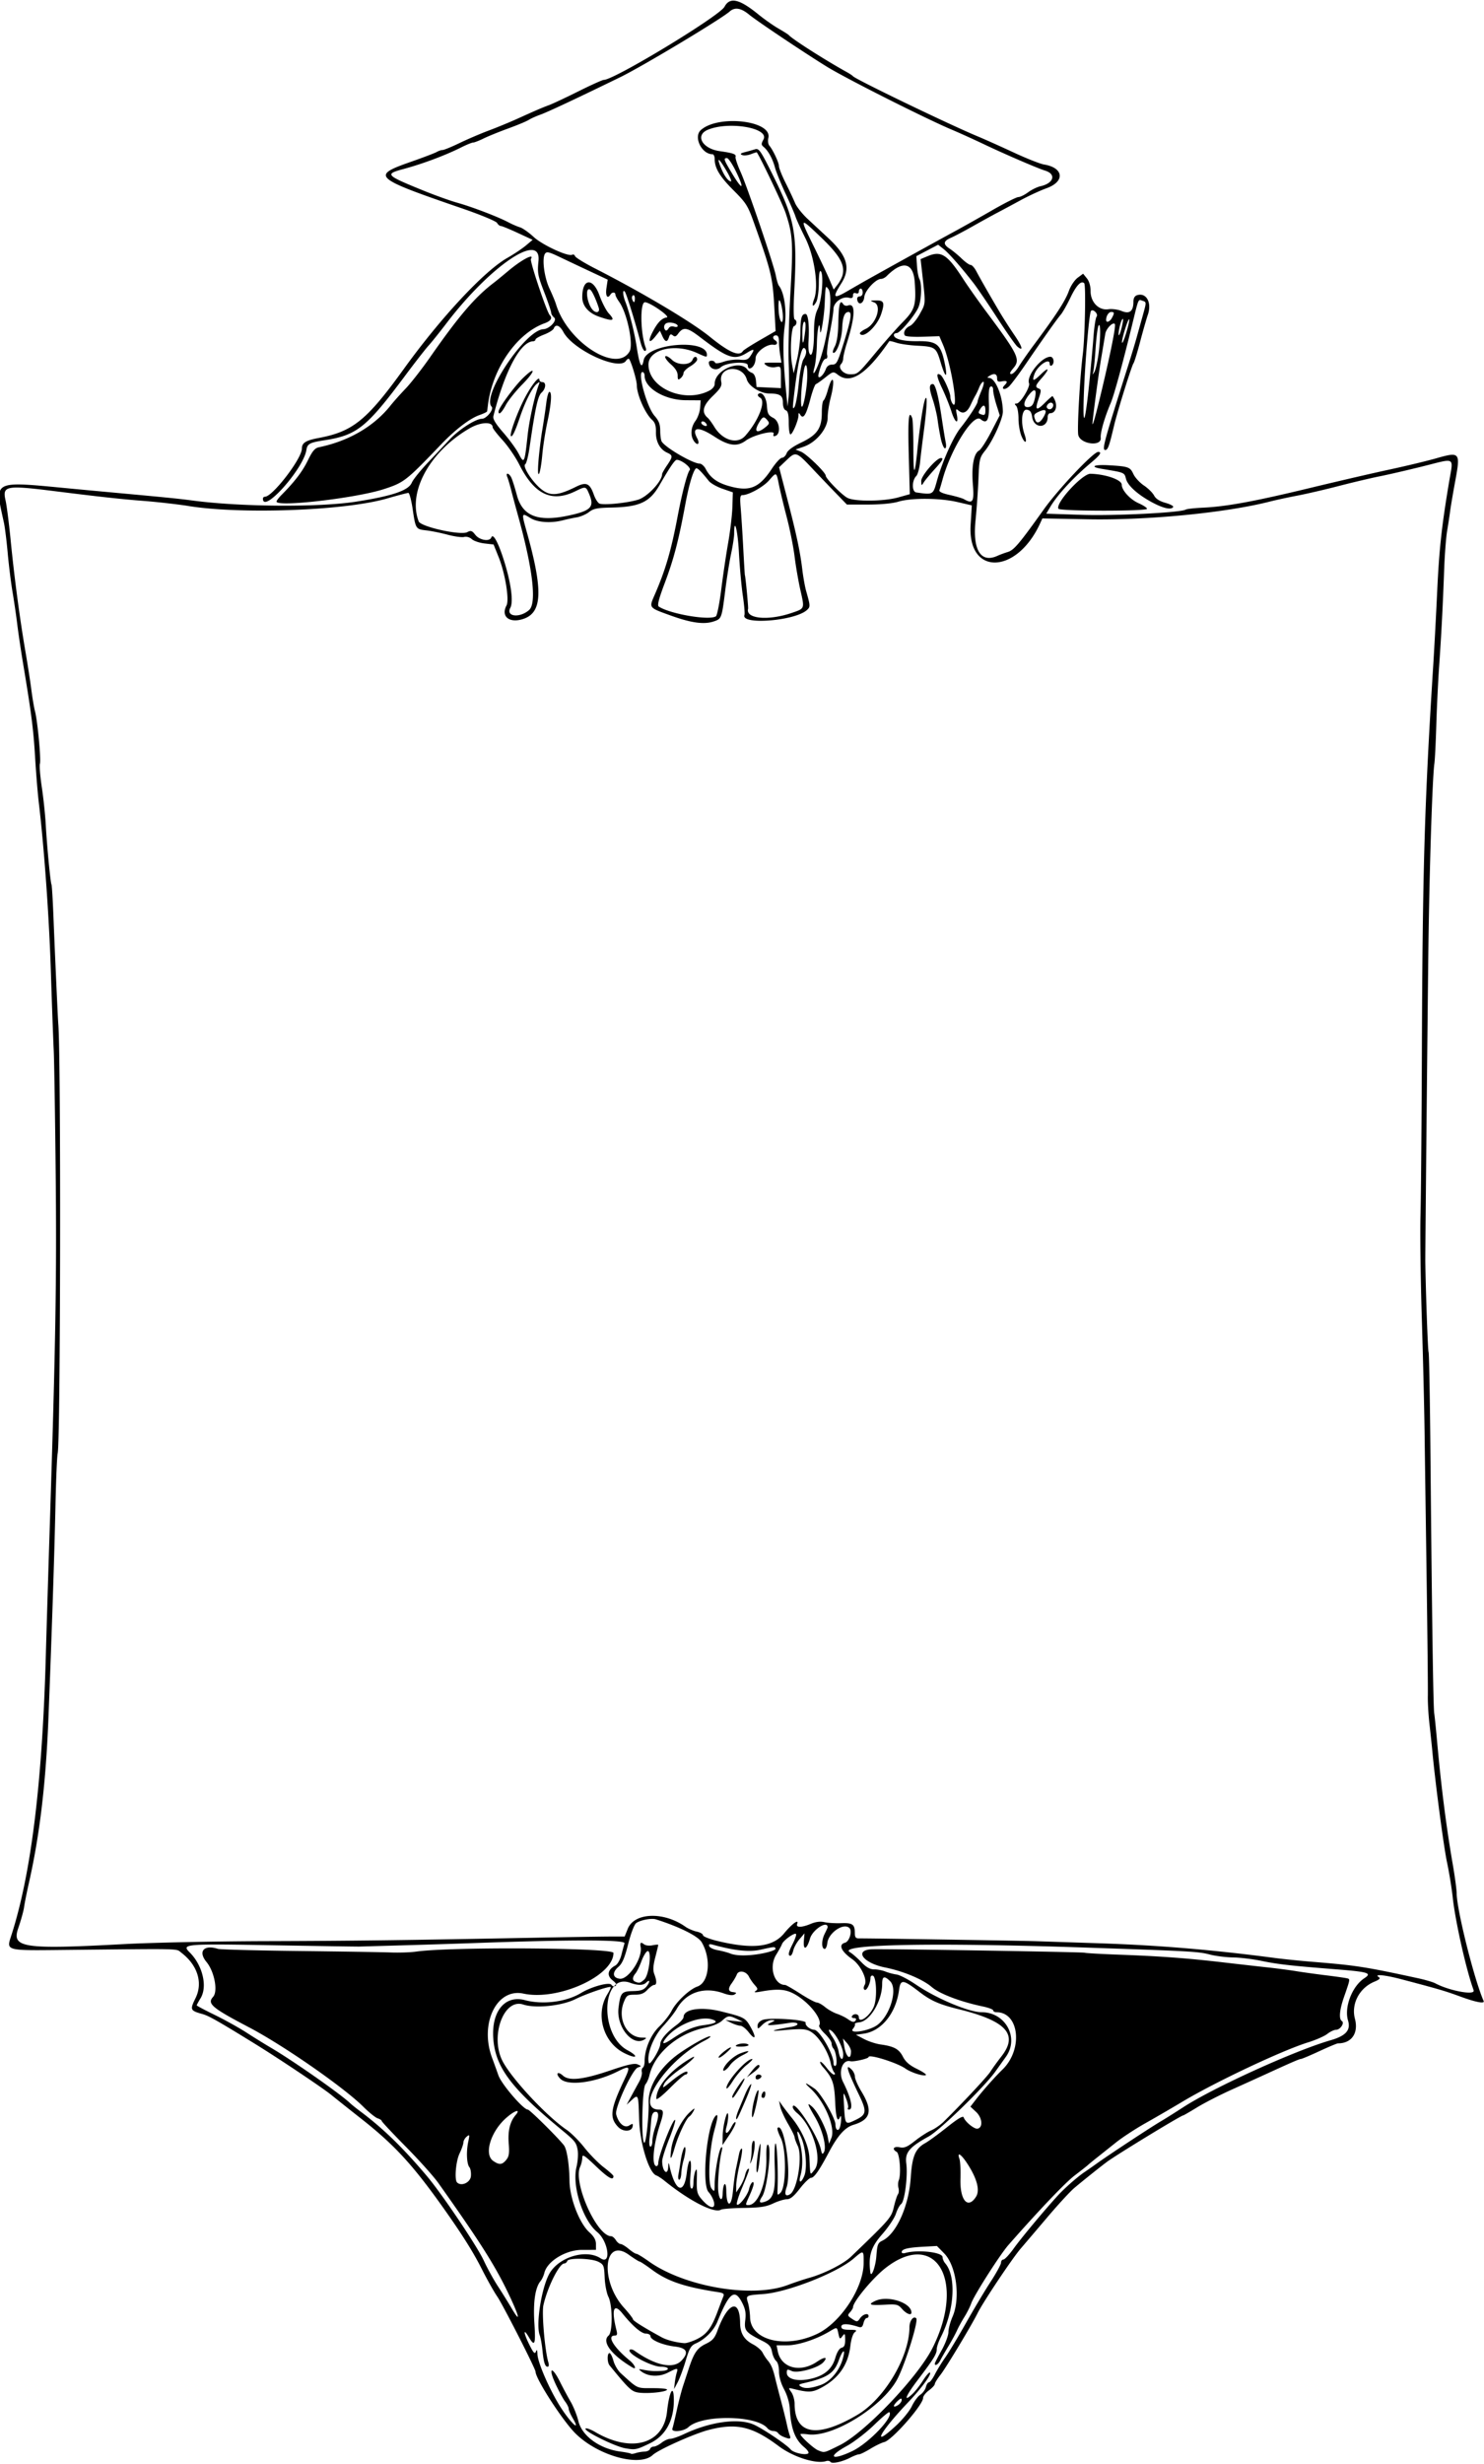 <svg xmlns="http://www.w3.org/2000/svg" height="1185.9" viewBox="0 0 714.375 1185.938" width="714.38"><path d="M399.76 1184.9c-.298-.483-1.249-.654-2.112-.38-4.794 1.522-15.74-1.933-22.74-7.175-12.755-9.553-20.386-11.318-33.819-7.819-7.097 1.848-24.14 9.488-26.857 12.039-6.35 5.962-26.554.304-37.305-10.446-6.176-6.176-19.116-26.222-19.116-29.614 0-1.366-15.745-32.258-18.454-36.207-1.573-2.293-4.883-8.176-7.356-13.075-4.127-8.174-9.247-16.352-17.903-28.594-15.241-21.554-24.034-31.154-40.193-43.877-5.672-4.466-12.144-9.612-14.382-11.436-4.237-3.453-25.811-17.884-37.18-24.87-17.6-10.84-21.82-13.23-24.85-14.08-6.001-1.688-6.144-2.02-3.34-7.753 3.603-7.362.921-15.86-6.875-21.784-2.703-2.054 1.788-1.941-54.267-1.356-31.37.33-30.02.69-27.43-7.42 9.471-29.64 14.803-73.33 16.49-135.11.303-11.086 1.167-39.352 1.92-62.812 2.78-86.585 3.302-117.88 2.804-167.81-.28-28.102-.71-55.102-.955-60-.245-4.898-.864-21.984-1.375-37.969-.835-26.137-3.2-59.15-5.815-81.178-.526-4.429-1.325-14.267-1.776-21.86-.792-13.335-1.79-21.096-5.793-45.086-1.032-6.187-2.286-14.625-2.786-18.75-.5-4.13-1.518-11.09-2.262-15.47s-1.79-12.79-2.323-18.68c-.534-5.89-1.34-12.43-1.79-14.53-4.558-21.22-6.44-20.3 33.698-16.49 3.867.368 12.516 1.174 19.22 1.791 25.883 2.384 31.163 2.915 37.968 3.817 23.167 3.072 60.893 3.312 78.78.503 17.384-2.73 25.061-5.358 26.643-9.121.625-1.485 4.22-5.948 7.988-9.918s8.376-8.856 10.237-10.858c4.424-4.758 12.515-9.954 15.502-9.954 2.204 0 5.935-4.603 4.718-5.82-5.068-5.068 16.143-36.866 24.882-37.302 2.986-.15 6.813-4.253 5.208-5.585-.801-.665-1.458-1.749-1.458-2.407 0-.659-1.511-5.112-3.36-9.897-3.078-7.97-3.306-9.223-2.73-14.962 1.442-14.357-23.144 2.278-44.267 29.951-3.38 4.43-7.304 9.319-8.719 10.866-1.414 1.547-6.502 8.086-11.305 14.531-18.557 24.9-23.13 28.546-38.837 30.968-7.043 1.086-8.155 1.69-8.612 4.681-1.383 9.065-20.919 30.93-20.919 23.413 0-.515.44-.937.978-.937 3.667 0 17.772-18.367 17.772-23.143 0-2.783 1.859-3.96 8.098-5.13 16.453-3.085 23.15-8.517 40.992-33.247 17.876-24.78 38.652-47.066 49.76-53.38 3.125-1.775 7.158-4.468 8.963-5.983l3.281-2.756-7.204-3.337c-3.963-1.835-7.633-3.337-8.157-3.337s-1.324-.663-1.778-1.475c-.456-.814-7.928-3.917-16.687-6.928-43.142-14.832-44.106-15.708-24.757-22.485 5.924-2.075 11.503-4.2 12.398-4.723.896-.523 2.173-.951 2.84-.951.665 0 4.363-1.519 8.215-3.375s10.17-4.559 14.036-6.005c3.867-1.447 9.962-3.956 13.544-5.575 9.45-4.273 11.854-5.307 15.518-6.676 1.805-.674 8.193-3.677 14.197-6.673 6.004-2.995 11.451-5.446 12.107-5.446 4.99 0 55.696-30.717 58.09-35.19 2.596-4.851 7.119-3.807 16.462 3.804 2.748 2.238 7.02 5.238 9.492 6.667s4.707 2.841 4.965 3.139c1.704 1.966 17.162 11.83 27.942 17.83 1.39.773 2.738 1.669 2.996 1.99 1.195 1.488 46.312 23.25 60 28.94 3.351 1.393 11.156 4.888 17.344 7.766 6.187 2.878 12.758 5.479 14.6 5.78 9.511 1.553 10.236 8.189 1.247 11.42-3.044 1.094-8.7 3.712-12.567 5.817-3.867 2.105-8.93 4.822-11.25 6.038s-7.594 4.12-11.719 6.455c-4.125 2.334-8.871 4.836-10.547 5.56-3.718 1.607-3.856 3.102-.49 5.29 1.405.915 3.973 3.034 5.705 4.71 1.732 1.676 3.668 3.047 4.301 3.047.634 0 1.873 1.37 2.753 3.047 1.742 3.314 5.798 10.416 10.901 19.089 1.787 3.036 5.084 8.2 7.326 11.476 3.98 5.816 4.632 8.268 1.506 5.674-.858-.712-5.266-6.995-9.797-13.962-4.53-6.968-9.64-14.467-11.355-16.666-6.13-7.864-11.805-14.311-14.37-16.33l-2.607-2.05-5.243 2.75-5.243 2.752.305 4.672c.167 2.57.688 5.39 1.157 6.267 1.381 2.58.979 10.94-.682 14.186-2.24 4.373-8.737 11.907-10.27 11.907-.726 0-1.32.407-1.32.904 0 1.937 4.39 3.08 11.478 2.988 9.074-.117 11.045 1.44 12.902 10.191 1.68 7.921.517 8.026-1.825.164-2.226-7.475-2.578-7.723-11.644-8.205-3.537-.188-7.89-.822-9.672-1.41-1.782-.589-3.34-.922-3.465-.742-10.79 15.713-18.527 20.85-24.548 16.295-2.436-1.843-2.463-1.838-6.43 1.316-1.906 1.514-3.855 2.885-4.334 3.047-.478.162-1.684 3.402-2.68 7.2-2.012 7.667-3.392 9.855-4.807 7.618-.752-1.19-.886-1.157-.898.223-.02 2.366-2.889 9.16-3.866 9.16-.46 0-.836-2.486-.836-5.525 0-4.046-.376-5.669-1.406-6.064-.87-.334-1.406-1.76-1.406-3.741 0-3.376-1.407-4.316-6.501-4.345-4.36-.024-9.907-3.49-10.88-6.797-2.176-7.394-13.781-6.29-12.29 1.169.397 1.981-.358 3.239-4.142 6.898-4.747 4.591-5.47 7.785-2.364 10.436.604.516 2.038 2.476 3.185 4.356 3.976 6.513 11.07 8.575 14.85 4.316 6.4-7.211 10.125-16.725 7.19-18.367-.929-.52-1.356-1.279-.949-1.686 1.678-1.678 3.936 1.33 4.218 5.62.246 3.764.67 4.559 3.1 5.815 3.08 1.593 3.731 7.747.917 8.673-.879.29-1.136-.046-.77-1 .796-2.075-9.644.442-13.423 3.236-4.166 3.08-8.237 2.553-15.149-1.963-7.685-5.022-11.187-4.66-8.238.85 1.417 2.649.233 3.806-1.487 1.453-1.91-2.613-1.638-6.743.65-9.838 1.09-1.473 2.1-4.304 2.245-6.29l.265-3.613-7.166-.042c-10.111-.06-19.823-5.817-19.823-11.748 0-.992-.46-1.804-1.02-1.804-2.547 0 2.082 16.822 5.792 21.048 2.113 2.407 2.73 4.03 2.742 7.202.007 2.252.336 4.6.73 5.22 1.9 2.989 14.94 10.566 18.216 10.584.889.005 2.22 1.17 2.957 2.587 2.13 4.094 5.351 6.507 10.83 8.115 10.158 2.981 14.768 1.187 20.947-8.151 1.95-2.945 4.175-5.355 4.947-5.355.772 0 1.778-.983 2.235-2.185.537-1.413 3.016-3.23 7.01-5.137 7.724-3.69 9.917-6.876 9.922-14.42.002-2.934.367-5.56.812-5.835.445-.274 1.347-2.42 2.004-4.767 2.484-8.873 3.786-5.54 1.406 3.6-.774 2.969-1.406 7.217-1.406 9.44 0 5.222-5.495 11.894-11.5 13.963l-3.97 1.368 2.627 1.044c2.645 1.052 11.905 10.023 11.905 11.534 0 1.378 7.724 9.276 10.452 10.686 3.603 1.863 17.515 1.739 24.491-.218l5.535-1.553-.509-19.072c-.458-17.196-.015-21.926 1.65-17.59.313.816.569 7.004.569 13.75 0 14.344.581 14.964 1.9 2.025 1.365-13.384 3.138-24.486 4.055-25.385.88-.863.481 5.416-1.112 17.503-.578 4.383-1.302 10.395-1.608 13.36-.307 2.966-1.121 5.955-1.81 6.643-2.196 2.197-2.21 7.608-.019 7.924 8.098 1.167 8.084 1.176 9.904-5.427 2.538-9.206 7.88-21.219 11.389-25.612 3.94-4.932 8.238-11.573 8.238-12.727 0-.484.828-2.813 1.841-5.176s1.426-4.297.918-4.297c-.509 0-1.382 1.16-1.942 2.579-.56 1.418-1.403 3.21-1.874 3.984-.47.773-1.494 2.796-2.273 4.494-1.68 3.662-3.614 4.63-5.747 2.876-1.402-1.153-1.495-.986-.956 1.734 1.023 5.168-.818 4.2-2.567-1.349-.917-2.906-2.945-7.961-4.508-11.233-2.708-5.67-2.958-7.758-.765-6.402 1.325.818 4.744 8.38 4.762 10.532.007.93.423 2.324.923 3.098 3.339 5.166-.452-18.746-4.453-28.092l-1.792-4.186-8.025.277c-4.606.16-8.27-.118-8.6-.651-.898-1.453.273-3.566 2.553-4.604 1.143-.521 3.278-3.151 4.744-5.844 2.844-5.226 2.79-4.07.967-20.41l-.653-5.853 3.38-1.413c6.554-2.738 9.444-.877 17.168 11.047 2.267 3.502 7.384 10.741 11.37 16.088 15.084 20.235 16.223 22.612 12.789 26.693-1.786 2.122-2.054 2.885-1.014 2.885.777 0 2.364-1.582 3.526-3.516s4.466-6.677 7.342-10.54c10.85-14.579 15.108-21.152 16.846-26.01.842-2.354 2.72-5.165 4.175-6.248l2.645-1.967 1.797 2.213c1.135 1.398 1.798 3.664 1.798 6.153 0 5.388 3.994 9.44 8.609 8.732 1.71-.261 4.578.127 6.372.865 3.817 1.568 5.644.116 5.644-4.486 0-1.681.602-2.76 1.742-3.123 4.493-1.426 7.223 3.545 5.19 9.448-.689 2-2.362 7.854-3.718 13.01-1.356 5.156-2.787 9.797-3.18 10.312-.862 1.133-7.82 23.435-9.359 30-2.318 9.89-2.979 11.719-4.231 11.719-1.694 0-.71-3.635 10.922-40.312 1.553-4.898 3.41-11.016 4.127-13.594.716-2.578 2.093-7.525 3.06-10.992 1.733-6.215 1.732-6.313-.062-6.883-2.31-.733-1.818-1.877-5.278 12.25-4.61 18.824-8.619 33.421-10.17 37.031-2.897 6.739-5.035 14.197-4.778 16.668.458 4.398-9.916 3.033-10.816-1.423-.586-2.903.814-27.894 2.168-38.682 1.05-8.37 1.558-33.45.694-34.313-1.447-1.447-3.766.966-6.604 6.873-1.678 3.49-3.776 7.19-4.664 8.222-1.89 2.197-8.395 11.372-17.002 23.979-3.371 4.938-6.984 9.752-8.029 10.697-2.021 1.83-3.935 1.216-2.06-.66 1.738-1.738 1.315-2.389-1.234-1.902-1.903.364-2.343.075-2.343-1.536 0-2.119-1.461-2.526-3.75-1.047-1.04.672-1.083.913-.168.923 3.067.036 6.599 8.583 6.697 16.207.043 3.372-4.881 14.225-8.51 18.754-2.679 3.345-2.858 4.096-3.24 13.594-.222 5.53-.864 14.621-1.426 20.204-1.428 14.2 2.584 20.551 10.643 16.846 1.154-.53 3.35-1.342 4.88-1.804 2.983-.901 5.48-3.85 17.356-20.504 6.986-9.796 23.868-27.656 26.142-27.656 2.004 0 1.06 1.44-3.39 5.171-8.592 7.207-16.21 15.468-19.67 21.332l-1.894 3.21 16.993.56c16.087.531 47.764-1.065 50.127-2.525.527-.326 4.257-.742 8.287-.925 11.194-.506 24.673-2.982 51.391-9.438 13.406-3.24 30.703-7.249 38.438-8.91 7.735-1.66 17.801-4.079 22.37-5.375 11.62-3.296 11.844-3.026 9.233 11.135-1.075 5.835-2.168 12.297-2.429 14.36-.26 2.062-.904 6.28-1.43 9.374-.527 3.094-1.173 11.531-1.435 18.75-.64 17.628-1.346 31.203-2.415 46.406-.489 6.961-1.099 19.617-1.355 28.125s-.678 16.945-.938 18.75c-.95 6.592-2.393 51.118-2.872 88.594-.391 30.648-1.536 146.98-1.485 150.94.184 14.296 1.216 43.124 1.564 43.686.26.42.672 23.035.918 50.257.69 76.364 1.331 120.47 1.796 123.56.233 1.547.859 7.664 1.39 13.594 1.931 21.553 4.448 41.314 7.523 59.062 1.027 5.93 1.881 12.258 1.897 14.062.073 8.045 8.488 41.62 12.981 51.792.64 1.45-3.69.623-11.26-2.15-7.367-2.7-10.228-3.538-28.343-8.313-7.833-2.064-13.354-2.61-10.939-1.082 1.018.644.519 1.184-2.115 2.284-7.157 2.99-11.189 10.693-9.31 17.784 1.835 6.921-1.565 11.872-8.152 11.872-.475 0-4.499 1.687-8.943 3.75s-8.437 3.75-8.874 3.75c-.738 0-4.922 1.818-17.844 7.755a2984.212 2984.212 0 01-15.469 7.012c-5.672 2.553-13.168 6.393-16.657 8.532-3.49 2.138-6.518 3.888-6.73 3.888-1.017 0-32.186 18.998-36.756 22.403-3.24 2.414-11.74 9.214-15.65 12.518-1.982 1.676-7.678 7.847-12.656 13.712a5598.749 5598.749 0 01-13.17 15.47c-4.136 4.823-18.139 25.793-20.736 31.053-2.852 5.776-15.25 26.376-17.883 29.711-1.502 1.904-2.73 3.895-2.73 4.425 0 .53-1.267 1.9-2.813 3.044-1.547 1.144-2.813 2.775-2.813 3.624 0 3.351-14.902 20.31-18.674 21.25-1.33.333-4.365 1.8-6.742 3.26-2.377 1.46-4.824 2.655-5.437 2.655s-2.465.7-4.115 1.555c-4.032 2.09-8.976 3.145-9.647 2.06zm10.397-5.143c7.954-3.766 20.188-16.565 17.961-18.79-.27-.27-3.578 2.509-7.351 6.176-3.774 3.666-9.709 8.226-13.19 10.133-9.524 5.217-7.438 7.224 2.58 2.48zm-99.922.19c1.246-.037 2.442-.595 2.656-1.24.215-.644 1.027-1.171 1.805-1.171s2.488-.844 3.799-1.875c1.31-1.032 3.196-1.875 4.19-1.875.994 0 4.002-1.039 6.684-2.308 12.58-5.95 26.168-7.785 33.503-4.522 4.451 1.98 15.796 9.628 17.717 11.942 1.32 1.591 6.906 2.888 8.417 1.954.603-.373-.17-1.606-1.942-3.096-4.408-3.71-6.32-8.854-6.873-18.502-.162-2.834-1.241-6.503-2.73-9.28-1.544-2.882-2.46-6.07-2.46-8.557 0-2.349-.564-4.432-1.382-5.111-.76-.63-1.654-2.598-1.986-4.372-.484-2.577-1.383-3.618-4.478-5.184-8.288-4.194-8.992-5.032-8.403-10.005.413-3.487.08-5.364-1.503-8.466-3.553-6.964-6.166-4.969-11.873 9.068-1.758 4.321-5.938 8.548-10.413 10.53-2.352 1.04-3.087 2.294-4.886 8.332-1.165 3.91-2.903 8.584-3.862 10.39l-1.743 3.28.349-3.02c.192-1.661.62-3.876.953-4.922.752-2.37.376-2.366-4.341.04-4.16 2.123-9.454 1.878-12.674-.586-1.58-1.21-1.488-1.278 1.085-.802 3.458.639 4.785.72 8.672.532 4.133-.2 3.893-2.023-.265-2.023-4.707 0-16.742-6.508-15.09-8.16.373-.374 1.397-.17 2.275.454 10.118 7.186 18.69 8.971 22.653 4.717 3.626-3.893 2.594-6.048-3.225-6.731-5.889-.693-11.738-3.177-11.738-4.985 0-.678-.973-1.233-2.16-1.233-2.207 0-6.447-3.633-11.372-9.744-4.203-5.214-5.372-1.88-2.84 8.104.51 2.018.324 2.578-.863 2.578-3.89 0-.482 5.681 7.167 11.947 2.553 2.091 3.634 4.73 1.396 3.41-10.124-5.98-14.972-12.463-11.484-15.357 2.01-1.669 1.932-14.594-.114-18.696-.836-1.675-1.637-5.82-1.781-9.21-.242-5.705-.46-6.266-2.934-7.563-3.371-1.768-14.532-2.056-15.09-.39-.217.644-.886 1.176-1.488 1.183-2.368.025-8.049 11.439-9.979 20.052-.859 3.833.706 21.947 2.377 27.515.375 1.25.233 2.11-.35 2.11-1.263 0-1.913-2.113-2.517-8.175-.267-2.68-.847-5.84-1.288-7.021-1.884-5.036.736-22.168 4.475-29.271 4.331-8.226 17.708-12.388 24.826-7.724 5.29 3.465 3.792-8.163-1.626-12.628-6.954-5.733-12.178-22.114-9.977-31.288.668-2.788.902-6.426.537-8.37-.651-3.473-1.255-4.22-7.74-9.573-23.608-19.486-31.232-29.366-32.705-42.385-1.573-13.902 5.053-22.69 15.084-20.008 8.623 2.306 19.942.863 27.03-3.445 5.056-3.074 13.713-5.403 14.621-3.934.428.693 1.28.934 1.915.541.807-.498.386-1.312-1.428-2.758-2.85-2.273-2.284-5.1 1.421-7.082 1.005-.538 2.281-2.754 2.847-4.943.564-2.183 1.255-4.757 1.537-5.72.526-1.804-25.293-1.831-73.748-.08-7.477.27-22.242.736-32.812 1.035-10.57.299-20.062.57-21.094.6-1.032.032-19.805-.254-41.72-.635-42.637-.74-44.02-.619-39.883 3.518 6.172 6.172 8.587 16.379 5.193 21.946-1.03 1.688-1.871 3.243-1.871 3.456 0 .212 3.902 2.291 8.672 4.619 4.769 2.328 11.625 6.139 15.234 8.468 3.609 2.329 8.882 5.598 11.719 7.265 10.81 6.352 33.472 22.216 38.284 26.8.689.657 2.798 2.348 4.687 3.758 11.058 8.256 20.547 17.462 32.145 31.185 7.301 8.64 24.223 33.768 27.466 40.788 1.686 3.65 4.705 9.143 6.71 12.207 2.004 3.065 5.01 7.892 6.678 10.728 4.907 8.337 3.529 3.256-2.416-8.906-6.162-12.608-13.669-24.347-32.844-51.365-2.273-3.203-9.339-11.091-15.703-17.53-6.363-6.438-11.57-12-11.57-12.358 0-.359-.873-.929-1.938-1.267-1.066-.338-4.125-2.797-6.797-5.463-9.4-9.377-38.52-29.628-55.096-38.317-18.011-9.44-20.328-11.407-17.337-14.712 2.41-2.663.62-12.14-3.159-16.726-4.227-5.128-1.32-8.513 5.462-6.36 1.058.335 18.497.8 38.753 1.032 20.256.232 40.205.549 44.33.705 4.125.156 9.655-.027 12.29-.404 16.79-2.408 95.054-1.887 95.054.633 0 11.087-26.748 23.159-43.364 19.57-12.872-2.78-21.234 14.45-15.045 31 .772 2.062 2.134 5.83 3.027 8.371 1.503 4.274 11.994 16.472 14.168 16.472.982 0 16.583 15.574 17.664 17.632 1.3 2.475 2.291 9.398 2.378 16.587.101 8.398 4.727 20.414 9.546 24.8 2.263 2.06 3.19 3.713 3.19 5.692v2.79l-6.797.01c-7.742.01-16.627 5.434-18.017 11.003-.355 1.421-1.181 3.217-1.836 3.99-2.581 3.049-3.636 10.18-2.987 20.203.667 10.322.18 11.62-2.597 6.92-2.785-4.715-2.746-2.447.056 3.266 2.04 4.16 2.741 4.94 3.26 3.627.493-1.247.684-.958.755 1.14.149 4.42 6.658 18.973 12.055 26.953 4.905 7.253 8.677 10.248 4.95 3.93-1.083-1.833-1.968-3.886-1.968-4.56 0-.675-.77-2.232-1.712-3.462s-3.029-5.084-4.638-8.564c-3.677-7.95-1.746-8.782 2.176-.938 1.482 2.965 3.807 7.306 5.168 9.646 1.36 2.34 3.008 6.483 3.662 9.206 1.721 7.178 10.245 13.378 20.218 14.708 2.561.342 4.838.793 5.058 1.002.22.21 1.276.09 2.344-.266 1.069-.355 2.963-.676 4.209-.713zm-9.297-1.611c-4.946-.871-19.843-8.228-19.098-9.433.28-.454 2.393.278 4.694 1.626 17.407 10.2 32.865 5.856 34.553-9.71 1.104-10.189 3.29-13.819 3.29-5.463 0 9.73-4.047 16.992-11.46 20.567-6.583 3.174-7.083 3.274-11.979 2.413zm76.268-5.482c-1.107-.446-2.292-1.263-2.634-1.815-.34-.552-1.387-1.003-2.324-1.003-.938 0-2.213-.612-2.833-1.36-5.207-6.274-31.506-6.623-38.02-.504-2.234 2.099-8.456 2.657-7.716.692.243-.645 1.177-4.547 2.075-8.672.898-4.125 2.256-9.399 3.017-11.719l2.774-8.438c2.54-7.705 4.07-9.933 8.201-11.94 3.288-1.598 4.289-2.743 5.668-6.485 5.024-13.63 10.711-15.519 10.857-3.606.061 5.013 1.887 8.05 6.199 10.312 1.965 1.031 4.045 2.821 4.62 3.978.575 1.156 1.682 2.844 2.46 3.75 1.648 1.918 2.573 4.121 3.644 8.678.424 1.805 1.67 6.656 2.77 10.781 1.1 4.125 2.359 9.188 2.796 11.25.437 2.063 1.081 4.488 1.43 5.39.696 1.796.074 1.944-2.984.71zm-70.441-21.419c-2.881-.578-4.412-2.07-13.34-13-1.188-1.454-1.205-5.898-.024-5.898.496 0 1.349 1.66 1.895 3.689.547 2.029 2.145 4.734 3.552 6.012 8.407 7.632 7.414 7.174 15.54 7.174 4.588 0 7.2.336 6.66.857-1.215 1.169-10.497 1.927-14.283 1.167zm97.354 25.484c12.09-5.944 37.72-32.764 44.806-46.888 16.266-32.42 1.445-57.396-22.762-38.359-6.15 4.837-15.468 16.1-15.521 18.758-.009.475-.663 1.578-1.453 2.451-1.306 1.443-1.212 1.734 1.027 3.201 2.37 1.553 2.515 1.54 3.833-.341 1.411-2.015 4.076-2.68 4.076-1.018 0 .516-.414.937-.92.937s-1.193 1.09-1.527 2.422c-.491 1.957-.989 2.298-2.596 1.777-4.903-1.588-8.082-1.62-8.082-.082 0 1.146.96 1.516 3.984 1.539 3.325.024 3.738.219 2.497 1.172-.887.68-1.746 3.349-2.126 6.602-1.077 9.216-5.824 15.9-14.446 20.34-3.963 2.04-5.837 2.096-12.794.378-2.712-.67-2.719-.66-1.172 1.548.856 1.222 1.56 3.71 1.566 5.529.047 14.883 10.705 16.808 30.108 5.437 13.08-7.666 25.134-27.883 25.182-42.238.01-3.114 1.925-5.636 3.264-4.298 1.15 1.15-4.926 20.911-8.842 28.754-6.661 13.344-31.186 28.72-43.23 27.105-2.023-.271-3.68-.302-3.68-.068 0 1.05 6.445 6.92 8.5 7.74 3.162 1.263 2.586 1.397 10.307-2.398zm30.156-65.599c-1.985-2.264-2.58-2.406-8.672-2.061-6.934.391-8.043-.112-4.152-1.885 6.041-2.753 17.3.924 17.3 5.651 0 1.564-2.417.644-4.476-1.705zm-3.003 56.2c3.165-2.93 6.625-7.178 7.688-9.441s2.888-4.74 4.054-5.503c1.166-.764 2.38-2.422 2.696-3.684.317-1.262.981-2.294 1.477-2.294.495 0 1.78-1.726 2.856-3.834 1.076-2.109 3.344-5.8 5.041-8.203s6.176-9.854 9.954-16.557c3.778-6.704 9.112-15.628 11.853-19.832 2.741-4.205 4.984-8.318 4.984-9.141 0-.823.527-1.516 1.172-1.541.645-.024 2.86-2.402 4.922-5.283 3.577-4.997 14.937-18.616 21.36-25.61 3.277-3.566 9.496-9.013 12.848-11.25 1.159-.773 3.85-2.66 5.98-4.192 5.446-3.915 25.892-17.373 30.665-20.183 2.19-1.289 6.971-4.292 10.626-6.673 14.615-9.522 53.727-27.315 71.038-32.318 7.443-2.15 9.843-4.86 8.444-9.53-1.92-6.409 1.976-16.49 7.865-20.349 3.79-2.483 2.018-3.038-13.67-4.281-22.173-1.757-27.953-2.413-36.012-4.086-4.08-.847-10.186-1.581-13.568-1.632-3.382-.05-8.427-.685-11.21-1.41-5.486-1.43-8.924-1.62-60.147-3.352-73.499-2.484-119.81-1.541-112.97 2.3 1.031.58 3.424 2.663 5.317 4.63 2.493 2.59 4.22 3.576 6.267 3.576 1.554 0 4.013.478 5.464 1.063 1.452.585 3.852 1.22 5.333 1.411 1.481.191 5.637 2.35 9.234 4.796 9.944 6.763 25.598 13.355 31.712 13.355 11.478 0 18.206 12.278 11.725 21.395a2354.96 2354.96 0 01-5.143 7.199c-5.381 7.497-26.669 28.211-32.047 31.182-9.407 5.198-11.508 7.737-10.803 13.053.789 5.944-.772 18.231-2.474 19.482-.727.534-1.87 2.658-2.542 4.72-.67 2.063-3.646 6.499-6.61 9.858-5.351 6.062-6.691 10.346-5.702 18.22.393 3.128 2.537-2.535 2.925-7.724.415-5.564.737-6.404 2.837-7.406 6.78-3.236 12.81-16.645 13.719-30.504.668-10.197 2.216-13.852 6.978-16.483 1.579-.872 6.288-4.308 10.464-7.634 5.257-4.188 7.727-5.65 8.026-4.753.72 2.158 5.102 5.734 6.666 5.438 2.724-.516 2.327-5.236-.677-8.042l-2.742-2.561 2.911-3.773c3.126-4.051 9.112-10.78 12.492-14.041 10.033-9.68 8.167-27.626-2.873-27.626-.853 0-1.552-.387-1.552-.86s-2.214-1.324-4.922-1.892c-10.915-2.289-20.846-6.07-24.724-9.411-4.258-3.671-13.687-7.613-22.404-9.366-10.888-2.19-15.193-8.586-5.914-8.787 8.597-.186 101.41 1.344 101.96 1.68.316.196 7.949.626 16.962.957 19.654.72 32.576 1.682 50.137 3.732 7.219.843 16.711 1.92 21.094 2.394 4.383.474 10.5 1.277 13.594 1.786 3.094.508 9.633 1.417 14.531 2.02 4.898.602 9.481 1.26 10.184 1.463 1.357.392 1.356.399-1.695 9.164-2.09 6.004-2.474 10.42-.987 11.34 1.444.892-.702 4.217-2.721 4.217-.944 0-2.86.9-4.257 1.998-1.397 1.1-5.567 2.935-9.267 4.078-12.427 3.842-44.692 19.078-60.633 28.633a895.376 895.376 0 01-17.62 10.241c-4.792 2.697-11.176 6.87-14.186 9.273a2993.64 2993.64 0 01-9.03 7.183c-1.957 1.546-4.011 3.234-4.564 3.75-.554.515-3.41 2.764-6.347 4.997-4.483 3.408-17.495 17.063-31.864 33.44-4.1 4.673-16.62 24.312-17.923 28.116-.532 1.552-2.005 4.48-3.272 6.506-1.268 2.027-2.884 4.98-3.591 6.563-.708 1.583-2.563 4.987-4.123 7.565-1.56 2.578-3.317 5.637-3.903 6.797-.969 1.918-2.64 2.905-2.64 1.559 0-.303 1.477-3.191 3.282-6.418 1.805-3.228 3.281-7.163 3.281-8.747 0-1.583.89-4.918 1.976-7.41 3.898-8.939 1.861-24.485-3.991-30.455l-3.525-3.596-6.84.376c-7.273.4-10.12 1.129-10.12 2.59 0 .494.739.687 1.641.427 6.104-1.756 18.047-.436 18.047 1.995 0 .817.573 2.15 1.274 2.965 5.423 6.303 4.459 22.624-2.096 35.472-1.095 2.146-1.99 4.777-1.99 5.847 0 2.328-1.385 4.571-9.182 14.87-5.88 7.767-7.076 10.96-2.49 6.653 1.31-1.23 3.523-4.044 4.917-6.252 1.395-2.207 2.887-4.014 3.315-4.015 1.596 0-3.615 7.254-10.095 14.061-13.979 14.683-18.292 22.807-6.13 11.548zm2.79-12.387c0-1.019-.433-.933-1.874.371-1.031.933-1.875 2.057-1.875 2.497 0 .44.844.273 1.875-.37 1.031-.645 1.875-1.768 1.875-2.498zm-39.2-7.174c4.797-1.634 9.244-6.881 10.892-12.849 1.39-5.037-.086-4.339-1.99.94-2.251 6.245-5.614 8.42-16.997 10.99-2.135.482-2.455.82-1.406 1.483 1.966 1.243 4.668 1.083 9.501-.564zm-3.456-3.333c5.832-1.593 9.196-4.66 10.687-9.744.837-2.85 1.941-4.635 3.047-4.924 1.295-.339 1.728-1.319 1.705-3.86-.027-3.092-.149-3.25-1.318-1.706-1.197 1.579-1.334 1.495-1.92-1.172-.748-3.407-.497-3.353-4.531-.973-6.349 3.746-14.955 6.538-20.152 6.538h-5.096l.568 2.841c1.621 8.105 10.793 10.56 18.901 5.057 3.754-2.547 5.444-2.378 3.005.3-2.49 2.733-12.388 5.445-15.2 4.164-2.087-.95-2.352-.859-2.352.814 0 3.328 5.776 4.544 12.656 2.665zm-56.084-18.733c4.838-2.342 7.142-5.372 10.067-13.24 1.207-3.244 2.483-6.588 2.836-7.43.501-1.196-.038-1.635-2.463-2.008-16.345-2.51-24.354-5.22-31.897-10.792-2.941-2.172-5.632-3.95-5.979-3.95-.347 0-2.686-1.477-5.198-3.281-12.081-8.68-14.041 12.5-2.355 25.45 2.395 2.654 4.36 5.185 4.366 5.625.01.693 5.375 4.05 13.924 8.71 2.421 1.32 7.246 2.549 10.848 2.763.997.059 3.63-.772 5.852-1.848zm57.96-2.567c11.315-5.34 22.384-22.139 22.463-34.092.043-6.406.071-6.394-4.85-2.181-8.024 6.868-31.749 16.192-43.395 17.053-8.533.631-8.492.607-7.428 4.239.5 1.703.951 4.86 1.004 7.018.272 11.042 16.946 15.164 32.205 7.962zm-14.063-23.561c3.094-1.172 7.706-2.712 10.248-3.421 7.277-2.031 16.571-6.73 20.19-10.21 18.881-18.151 19.427-18.785 20.653-24.012.653-2.78 1.535-5.5 1.962-6.042.426-.542.534-1.907.24-3.033s-.227-2.79.15-3.7c1.191-2.88.45-12.829-1.017-13.655-2.41-1.356-1.476-2.795 1.437-2.212 2.26.452 3.62-.12 7.408-3.113 2.551-2.017 6.051-4.278 7.778-5.026 1.726-.748 4.404-2.606 5.951-4.129 9.074-8.934 21.024-21.726 22.556-24.145.98-1.547 3.372-4.854 5.316-7.35 8.223-10.555 2.44-16.98-20.372-22.633-9.725-2.41-13.504-4.074-19.219-8.456-7.883-6.046-8.986-6.135-9.719-.786-1.534 11.193-8.435 19.717-16.961 20.948l-3.789.547 3.898 2.043c2.145 1.124 5.73 2.3 7.97 2.613 6.516.912 8.84 2.182 10.74 5.866 1.277 2.48 3.175 4.139 6.71 5.865 2.712 1.324 4.684 2.654 4.384 2.954-.833.833-7.144-1.137-9.888-3.087-3.953-2.81-17.72-7.113-17.72-5.539 0 .75-7.234 2.402-8.769 2.002-3.765-.98-5.947 5.159-3.537 9.948 3.942 7.83 5.108 13.347 2.82 13.347-.515 0-.707-.373-.425-.83s-.121-2.46-.896-4.453c-1.409-3.623-1.41-3.622-.992 3.733.509 8.953.514 8.958 5.726 6.426 5.1-2.478 5.293-4.006 1.495-11.908-5.927-12.332-6.84-15.502-3.502-12.165.834.835 1.517 2.374 1.517 3.42s1.44 4.284 3.2 7.198c5.498 9.103 4.44 13.398-3.915 15.9-4.066 1.22-7.576 5.148-11.885 13.303-4.559 8.63-7.043 12.188-8.51 12.188-.77 0-3.19 2.319-5.379 5.153-2.918 3.779-4.604 5.159-6.323 5.176-1.29.013-4.242.922-6.563 2.02-3.377 1.596-6.189 2.025-14.104 2.148-5.437.084-10.387.464-11 .843-3.186 1.969-15.277-4.227-27.336-14.008-1.322-1.073-3.037-2.18-3.811-2.46-3.6-1.303-7.95-15.607-8.28-27.232-.34-11.956-.363-12.01-3.727-8.906l-2.285 2.11 2.225-4.108c1.224-2.259 2.953-5.423 3.844-7.031.891-1.608 1.458-3.662 1.26-4.564-.198-.901.023-1.876.49-2.164.467-.29.85-1.69.85-3.112 0-5.793 2.925-12.695 7.074-16.69 2.238-2.154 4.906-5.558 5.93-7.563 2.199-4.31 8.584-10.33 12.352-11.643 5.732-1.999 6.833-13.416 2.065-21.407-1.735-2.907-10.813-7.422-22.02-10.95-2.134-.672-7.467.353-9.475 1.822-.918.67-2.54 4.912-3.843 10.054-1.719 6.778-2.845 9.4-4.735 11.027-3.08 2.65-2.76 5.287.689 5.685 4.189.484 11.083-10.04 10.043-15.33-.393-1.998.117-2.478 1.454-1.369.836.694 2.55.94 4.218.607 1.546-.309 2.81-.395 2.81-.192s-.643 2.88-1.429 5.949c-1.052 4.105-1.175 6.246-.469 8.105 1.256 3.303 1.218 5.217-.103 5.217-.586 0-2.042 1.055-3.237 2.344-1.636 1.765-3.12 2.343-6.015 2.343-3.498 0-3.964.291-5.2 3.252-3.403 8.144 1.162 17.32 8.658 17.402 2.265.024 2.404.165.98.994-5.727 3.334-13.457-6.302-12.307-15.34.93-7.311 1.458-7.92 6.974-8.045 3.768-.085 5.16-.562 6.515-2.232 1.83-2.258 1.676-3.7-.195-1.828-1.394 1.395-3.985 1.41-7.752.049-13.747-4.971-14.938 25.018-1.29 32.447 5.974 3.25 4.386 4.43-1.727 1.284-9.984-5.138-13.763-18.668-7.882-28.218 1.19-1.933 1.872-3.515 1.513-3.515-2.083 0-12.065 3.473-16.878 5.873-6.554 3.268-19.209 4.578-25.18 2.608-9.445-3.118-16.13 15.556-9.824 27.446 4.535 8.552 21.189 26.359 30.73 32.859 2.174 1.48 6.036 5.342 8.582 8.583 2.547 3.24 6.732 7.494 9.302 9.454s4.672 3.873 4.672 4.252c0 2.32-2.445.953-8.326-4.655-5.672-5.408-6.674-6.046-6.674-4.249 0 1.164-.472 3.152-1.05 4.418-3.489 7.659 8.04 33.412 14.958 33.412.591 0 1.602.844 2.246 1.875.644 1.031 1.67 1.875 2.28 1.875.61 0 2.362 1.054 3.894 2.344 1.532 1.289 3.183 2.343 3.67 2.343.486 0 3.167 1.63 5.958 3.624 17.247 12.316 49.887 17.883 66.949 11.418zm-81.758-76.171c-4.169-4.466-3.624-8.519 3.034-22.574 3.13-6.61 2.814-7.05-2.979-4.136-11.005 5.536-24.15 7.246-27.782 3.615-2.499-2.5-1.352-3.87 1.26-1.506 2.948 2.667 9.688 1.931 22.695-2.48 8.497-2.881 11.767-3.608 13.25-2.946 1.941.868 1.942.888.092 1.514-2.588.875-11.19 19.45-10.423 22.507 1.088 4.333 3.943 6.828 6.223 5.437 1.788-1.09 1.98-1.037 1.694.47-.493 2.596-4.68 2.655-7.065.1zm46.165 36.051c-.352-1.418-1.486-3.485-2.52-4.594-3.483-3.731-.826-32.482 3.39-36.7 1.27-1.268 1.097.78-.575 6.84-2.54 9.202-3.347 25.615-1.384 28.126 1.393 1.78 1.468 1.669 1.496-2.236.04-5.442 1.972-16.271 3.115-17.452.587-.606.67.055.238 1.875-1.146 4.817-2.012 14.989-1.623 19.068.415 4.347 2.013 5.346 2.116 1.322.134-5.257 1.673-6.6 1.743-1.52.113 8.212 2.486 8.299 3.214.117.333-3.74 1.017-8.698 1.52-11.018.502-2.32 1.142-5.38 1.422-6.797.28-1.418.864-2.578 1.299-2.578.435 0 .008 3.27-.948 7.265-.956 3.997-1.74 8.743-1.74 10.547l-.001 3.282 1.842-2.794c1.013-1.537 2.097-3.958 2.41-5.38.312-1.422.952-2.824 1.422-3.114 1.07-.661.51 1.083-3.094 9.668-1.575 3.75-2.573 7.108-2.218 7.463.945.945 5.171-4.476 5.849-7.504.61-2.729 2.229-4.484 2.193-2.379-.01.675-.855 3.066-1.875 5.314-2.198 4.844-2.194 4.82-.623 4.82 4.812 0 8.947-11.232 8.608-23.382-.087-3.125.195-5.681.626-5.681 2.185 0-.049 20.977-2.657 24.958-1.834 2.798-1.305 3.5 1.76 2.334 3.754-1.428 4.75-5.355 4.31-17.013-.214-5.716-.05-10.604.366-10.861.71-.439 1.354 13.488.999 21.6-.152 3.464-.069 3.583 1.439 2.078 2.772-2.768 2.85-20.858.112-26.34-1.166-2.334-1.867-4.498-1.557-4.807 3.092-3.092 6.823 21.466 4.342 28.582-1.184 3.398-.515 4.695 1.702 3.297 3.509-2.214 6.047-18.26 3.678-23.251-.837-1.763-1.521-3.647-1.521-4.186s-1.418-3.428-3.151-6.42c-1.733-2.993-3.418-6.707-3.743-8.254l-.593-2.812 1.634 2.32c.899 1.275 3.01 4.017 4.69 6.093 4.626 5.713 7.995 13.338 8.27 18.72.483 9.458.217 8.778 2.407 6.148 4.14-4.972-.793-21.202-8.342-27.452-1.16-.96-2.09-2.243-2.067-2.85.17-4.425 12.064 13.505 13.562 20.445.496 2.298.758 2.524 1.462 1.266 1.398-2.498-.685-10.706-4.271-16.824-3.81-6.5-4.06-7.44-1.32-4.965 2.539 2.294 6.606 10.215 7.415 14.442l.629 3.282 1.122-2.741c2.061-5.032-3.234-17.578-10.06-23.837-3.48-3.19-2.708-3.159 1.97.08 2.96 2.05 10.042 14.23 10.06 17.302.018 2.852 1.555 3.528 2.237.982.671-2.504.644-6.354-.032-4.677-1.206 2.988-2 .462-2.358-7.5-.398-8.842-1.257-11.273-5.792-16.403-1.024-1.158-1.638-2.33-1.364-2.604.274-.274 1.633.99 3.02 2.81 1.387 1.818 2.975 3.306 3.527 3.306.682 0 .702-.376.06-1.172-.519-.645-1.248-2.648-1.62-4.453-.975-4.718-4.853-11.348-8.201-14.022-3.063-2.445-4.739-2.615-15.714-1.593-6.213.578-3.771-.264 4.948-1.706 1.958-.324 3.287-.997 2.973-1.505-.312-.506-1.906-.714-3.541-.463-9.558 1.466-12.5 1.493-9.537.084 2.553-1.213 2.614-1.34.66-1.378-1.183-.024-3.187.993-4.452 2.259-2.143 2.143-2.301 2.173-2.301.445 0-1.146.952-2.218 2.49-2.802 3.303-1.256 21.15-.077 20.664 1.364-.417 1.235 2.054 3.3 4.034 3.37 2.64.093 9.375 11.67 9.375 16.116 0 1.008.43 1.55.966 1.219 1.069-.66.261-6.923-1.08-8.373-.453-.49-.824-1.567-.824-2.394 0-.827-1.46-2.919-3.245-4.649-1.784-1.73-3.01-3.524-2.724-3.987 1.758-2.844-4.736-11.103-11.843-15.063-4.355-2.427-8.138-2.706-16.406-1.21-2.64.478-3.345.397-2.38-.272 1.176-.817 1.122-1.223-.386-2.89-.965-1.066-2.225-2.884-2.799-4.04-1.339-2.697-4.996-3.319-5.86-.998-.35.939-1.478 2.862-2.507 4.273-1.75 2.399-1.603 3.838.417 4.113 2.08.284 2.192.427.952 1.212-.818.518-2.765.305-5.156-.561-9.398-3.408-18.024-.557-22.616 7.474-1.044 1.825-4.032 5.611-6.64 8.413-4.641 4.988-8.024 13.817-6.753 17.63.489 1.466 5.434-6.78 5.48-9.14.042-2.1 3.042-5.63 7.701-9.059 1.934-1.423 3.516-3.188 3.516-3.922 0-3.83 8.37-5.101 17.97-2.729 11.237 2.777 11.785 3.069 14.339 7.64 2.886 5.162 2.277 6.563-1.02 2.35-1.3-1.66-3.07-3.038-3.935-3.061-.865-.024-2.839-.65-4.385-1.394l-2.813-1.352 4.219.444 4.219.444-2.813-1.351c-3.833-1.842-4.522-1.77-7.246.754-1.445 1.339-4.69 2.671-8.34 3.424-13.015 2.686-24.212 12.332-26.672 22.98-.358 1.546-1.198 3.446-1.867 4.222-1.661 1.924-2.164 28.12-.54 28.12.87 0 2.239-12.99 2.049-19.465-.234-7.979 5.813-17.43 15.305-23.922 6.432-4.4 13.824-8.382 14.431-7.775.22.22-1.012 1.12-2.735 2.001-18.628 9.525-34.254 33.223-21.906 33.223 2.23 0 2.308 1.286.422 7.003-3.326 10.082-4.175 20.184-1.697 20.184.456 0 .828-.646.828-1.435 0-3.43 7.145-21.732 8.107-20.77.309.308-.968 4.378-2.836 9.045s-3.396 9.503-3.396 10.746c0 4.971 2.72 7.436 2.921 2.648.079-1.86.221-2.055.51-.703 2.743 12.796 7.123 14.691 8.421 3.644.926-7.875 2.607-7.552 1.828.351-.424 4.304-.307 6.83.334 7.225.62.384 1.01-.716 1.052-2.961.036-1.964.454-4.415.928-5.446.644-1.403.825-.694.717 2.812-.227 7.414 0 8.309 2.924 11.51 3.54 3.876 6.148 4.096 5.241.444zm-17.032-13.125c.272-1.418.774-4.477 1.118-6.797.719-4.856 2.213-8.26 2.26-5.15.016 1.035-.403 3.355-.93 5.156-.526 1.802-1.016 4.646-1.089 6.322s-.518 3.047-.991 3.047c-.474 0-.639-1.16-.368-2.578zm37.66-4.922c.208-2.836.775-6.633 1.261-8.437.676-2.51.763-1.628.372 3.75-.282 3.867-.85 7.664-1.262 8.437-.42.789-.584-.859-.372-3.75zm-2.887-1.875c.265-1.289.488-3.926.495-5.86.008-1.933.44-3.515.961-3.515 1.039 0 .285 6.671-1.113 9.844-.694 1.577-.749 1.502-.343-.469zm-38.245-5.39c.745-5.666 4.885-13.949 8.786-17.579 2.44-2.27 2.818-2.416 1.959-.755-.586 1.132-1.492 2.322-2.015 2.645-1.504.93-5.291 8.94-6.992 14.792-1.894 6.517-2.52 6.84-1.738.897zm24.763-6.469c.08-5.087 2.468-13.85 2.642-9.697.054 1.292-.294 3.718-.774 5.39-1.137 3.966.346 3.962 2.406-.01.87-1.675 1.738-2.582 1.93-2.015.192.567-1.142 3.246-2.964 5.953l-3.312 4.926.072-4.547zm6.49-8.578c0-.584.59-2.447 1.312-4.14a814.289 814.289 0 002.957-7.069c.905-2.194 2.174-4.428 2.82-4.964.645-.535-.515 2.947-2.577 7.74-3.904 9.07-4.512 10.205-4.512 8.433zm7.796-4.003c.575-4.398 2.301-9.855 2.912-9.206.509.54-2.018 12.153-2.8 12.872-.37.34-.42-1.31-.112-3.666zm-46.233-5.171c0-5.835 6.85-13.867 16.64-19.511 3.847-2.217.119 1.56-5.28 5.35-3.532 2.48-6.923 5.608-7.535 6.95-1.06 2.328-.922 2.288 2.922-.847 5.014-4.088 8.253-5.874 8.253-4.551a.98.98 0 01-.982.97c-.541 0-3.916 2.945-7.5 6.544-3.676 3.69-6.518 5.912-6.518 5.095zm36.562-.994c0-1.047 5.124-8.766 5.82-8.768.366-.001-.646 2.107-2.249 4.686-2.801 4.506-3.571 5.386-3.571 4.082zm14.077-.098c.042-2.055 1.833-3.419 1.846-1.406.007 1.16-.407 2.11-.923 2.11s-.931-.317-.923-.704zm-16.868-4.078c-.044-3.085 9.592-13.969 12.367-13.969.547 0-.646 1.3-2.65 2.89-2.005 1.59-5.006 5.07-6.67 7.735-1.664 2.664-3.036 4.169-3.047 3.344zm14.02-5.09c0-.757.633-1.377 1.406-1.377.774 0 1.406.377 1.406.838 0 .46-.633 1.08-1.406 1.376-.856.33-1.406 0-1.406-.837zm-1.875-3c2.306-2.913 3.75-3.8 3.75-2.303 0 .419-1.371 1.774-3.047 3.012l-3.047 2.251zm-13.244-1.892c1.369-2.54 5.002-5.631 7.914-6.735 4.514-1.71 5.059-1.096.868.979-2.197 1.087-4.862 3.196-5.923 4.686-2.12 2.976-4.333 3.804-2.86 1.07zm-2.693-4.766c0-.99 5.516-5.32 6.001-4.712.148.186-1.142 1.539-2.866 3.008-1.725 1.468-3.135 2.235-3.135 1.704zm8.572-5.884c1.588-1.006 5.23-1.077 5.825-.114.245.397-1.251.766-3.325.82-2.433.064-3.32-.187-2.5-.706zm115.35 72.98c1.972-3.106.52-8.69-4.12-15.853-3.069-4.736-5.156-6.039-3.867-2.415.412 1.16.64 5.433.506 9.495-.343 10.445 3.532 14.99 7.481 8.772zm-243.16-9.891c.164-1.71-.158-3.658-.716-4.33-1.31-1.579-1.58-7.48-.559-12.25.733-3.428.669-3.64-.751-2.463-.855.707-1.568 1.973-1.585 2.812s-.847 3.214-1.844 5.276c-1.782 3.69-2.552 12.604-1.205 13.951 2.03 2.03 6.365.08 6.66-2.996zm160.5-.203c1.478-3.57.747-13.158-1.382-18.119-2.095-4.882-2.63-3.915-.94 1.7 1.568 5.21 1.771 11.788.5 16.22-1.101 3.84.252 3.988 1.822.2zm-143.49-7.655c1.34-1.656 1.575-3.215 1.196-7.94-.477-5.94.607-10.433 3.277-13.58 2.8-3.3-.44-2.295-4.615 1.431-7.414 6.616-10.647 17.44-6.147 20.578 2.905 2.027 4.341 1.915 6.289-.49zm70.35-9.073c0-1.482.634-4.488 1.407-6.68 1.872-5.306 1.824-7.719-.146-7.334-1.11.216-1.64 1.505-1.862 4.522-.171 2.32-.52 6.011-.774 8.203-.267 2.294-.073 3.984.456 3.984.506 0 .92-1.213.92-2.695zm91.876-41.693c0-3.734-4.62-11.863-6.742-11.863-.454 0 .253 1.582 1.572 3.516s2.654 5.098 2.966 7.031c.625 3.867 2.204 4.81 2.204 1.316zm3.75-1.501c0-.944-.87-2.712-1.934-3.93l-1.935-2.213.613 3.743c.88 5.369 3.256 7.12 3.256 2.4zm-85.857-6.151c5.734-3.892 10.143-5.787 14.92-6.414 5.763-.756 7.202-1.622 4.411-2.654-5.86-2.168-17.457 2.407-22.566 8.901-2.482 3.155-1.262 3.218 3.235.167zm98.646-6.591c6.124-4.671 9.771-17.247 6.074-20.945-2.816-2.816-3.862-2.475-3.862 1.259 0 8.14-5.798 17.889-10.995 18.486-1.43.164-2.389.55-2.13.858.257.307-.165 1.324-.938 2.259-2.23 2.695 7.966 1.045 11.85-1.918zm-10.444-2.307c.319-.515-.103-.937-.938-.937s-1.256-.422-.937-.938c.895-1.448 3.281-1.107 3.281.469 0 3.652 6.135-1.153 7.545-5.91 1.307-4.408.821-13.499-.748-14.017-.645-.212-1.172.255-1.172 1.038 0 2.566-1.851 6.358-2.813 5.763-.625-.386-.606-1.21.058-2.45 1.366-2.552-2.021-9.484-5.997-12.274-5.4-3.788-6.843-7.081-3.489-7.958 2.07-.542 3.582-5.57 2.116-7.036-2.754-2.753-10.11 2.229-10.659 7.219-.17 1.547-.731 2.813-1.247 2.813-1.582 0-1.62-4.067-.066-7.181.81-1.623 1.472-3.077 1.472-3.231 0-3.49-7.237 1.106-8.473 5.38-1.596 5.516-3.416 6.016-2.954.813l.292-3.281-2.41 2.812c-1.325 1.547-2.669 3.973-2.987 5.39-.317 1.419-.946 2.579-1.397 2.579-1.293 0-.974-1.649 1.11-5.733 1.06-2.08 1.798-4.176 1.637-4.657-.374-1.124-6.113 2.909-6.782 4.765-.278.773-1.55 3.094-2.824 5.156-3.606 5.834-.995 14.531 4.363 14.531.395 0 3.68 1.898 7.3 4.219 3.62 2.32 7.178 4.219 7.907 4.219.728 0 2.517.987 3.975 2.194s4.026 2.663 5.709 3.236c1.683.574 3.991 1.696 5.13 2.494 2.42 1.695 3.206 1.796 3.998.513zm297.37-14.418c-3.464-9.331-8.81-33.06-10.056-44.645-.472-4.383-1.708-11.977-2.747-16.875-1.61-7.589-5.67-38.394-7.105-53.906-.239-2.578-.843-8.273-1.343-12.656-.5-4.383-.847-10.5-.77-13.594.075-3.094-.188-28.406-.585-56.25s-.847-59.906-1-71.25-.751-35.812-1.33-54.375c-.58-18.562-.863-40.71-.629-49.219.234-8.508.532-43.312.661-77.344.34-89.445 1.254-120.72 5.476-187.5.521-8.25 1.378-24.28 1.904-35.625.93-20.052 2.148-31.258 5.703-52.456 2.103-12.536 3.493-11.677-12.459-7.7-7.373 1.837-16.782 4.014-20.907 4.837-4.125.823-12.984 2.919-19.688 4.657-6.703 1.739-15.707 3.828-20.009 4.643-4.301.815-10.208 2.092-13.125 2.837-21.304 5.444-58.849 9.092-87.919 8.543l-21.665-.41-1.037 2.278c-11.299 24.8-35.005 25.406-33.506.857l.575-9.415-6.881-1.6c-8.515-1.982-22.213-2.08-28.394-.206-2.843.862-8.474 1.4-14.727 1.406l-10.125.01-5.813-6.005c-3.196-3.303-7.932-8.26-10.523-11.016-7.998-8.506-8.256-8.597-12.608-4.457l-3.714 3.533 3.85 14.832c4.557 17.55 6.277 25.627 7.352 34.52.437 3.609 1.275 8.25 1.863 10.311 2.03 7.127 2.043 7.527.304 9.076-5.883 5.24-31.918 7.264-30.026 2.334.232-.607-.123-4.794-.79-9.305s-1.514-13.886-1.882-20.834c-.565-10.668-2.294-17.399-2.294-8.932 0 1.482-.657 5.782-1.46 9.554-.805 3.772-2.07 11.694-2.813 17.604-1.722 13.692-1.753 13.775-5.66 15.065-4.633 1.529-10.776.676-20.535-2.85-10.809-3.905-10.57-3.598-7.776-10.03 5.216-11.998 7.902-21.188 11.045-37.775 2.161-11.404 4.61-20.782 5.805-22.228.924-1.118-4.008-4.995-6.261-4.921-.917.03-3.356 3.62-8.293 12.207-4.722 8.212-9.631 10.482-23.255 10.75-6.695.133-8.552.508-10.642 2.152-1.393 1.095-4.071 2.252-5.952 2.57s-4.897.96-6.702 1.426c-5.756 1.485-12.165 1.025-15.642-1.125-4.25-2.626-4.28-2.512-1.702 6.69 7.93 28.301 7.508 38.84-1.673 41.896-6.673 2.223-10.91-1.173-8.075-6.471 1.44-2.69-.623-15.406-3.773-23.258l-2.444-6.094-4.381-.506c-2.41-.278-5.162-1.21-6.115-2.074-1.016-.92-2.547-1.355-3.701-1.053-1.083.283-4.653-.202-7.935-1.077-3.28-.876-7.864-1.806-10.185-2.068-5.168-.582-5.21-.646-6.642-10.272-.638-4.286-1.572-7.794-2.076-7.794s-5.182 1.23-10.396 2.734c-20.574 5.932-71.676 7.721-96.667 3.385-4.649-.68-13.72-1.74-20.165-2.24-10.492-.8-21.108-1.96-43.125-4.72-23.458-2.93-25.16-2.6-23.536 4.53.552 2.425 1.665 11.16 2.473 19.41 1.72 17.57 4.391 37.646 7.108 53.437 1.065 6.188 2.339 14.414 2.831 18.281.492 3.867 1.28 8.508 1.75 10.312 1.248 4.796 2.98 23.308 2.362 25.254-.291.917.119 5.982.91 11.256.793 5.274 1.653 13.455 1.913 18.18.556 10.126 2.264 27.908 2.757 28.706.19.307.613 7.297.94 15.534.736 18.494 2.114 49.01 2.327 51.54 1.34 15.878 1.074 201.18-.296 206.7-.317 1.28-.793 12.46-1.056 24.843-.488 22.91-1.668 58.691-3.355 101.74-1.254 31.99-4.17 56.772-9.422 80.067-1.058 4.69-2.112 9.97-2.343 11.734-.231 1.764-1.499 6.333-2.817 10.152-3.256 9.434 2.276 10.254 51.317 7.61 13.087-.705 43.622-1.337 67.856-1.404 41.54-.116 66.108-.43 131.72-1.687 15.21-.291 30.669-.53 34.35-.532l6.696-.003 1.482-3.703c3.158-7.893 17.286-8.415 27.747-1.025 1.31.925 3.752 1.979 5.428 2.342 1.676.363 3.05 1.154 3.052 1.757.003.604 3.167 1.856 7.03 2.782 17 4.077 26.574 2.966 32.052-3.72 3.697-4.511 7.23-7.08 6.26-4.549-.726 1.891 2.097 1.878 6.666-.031 2.3-.96 4.501-1.227 6.443-.778 1.622.375 5.239.6 8.037.5 5.55-.197 6.593.558 6.617 4.784.011 2.056.442 2.57 2.124 2.54 3.94-.07 78.006 1.111 85.547 1.364 4.125.139 16.992.56 28.594.938 29.792.97 55.373 3.094 86.25 7.164 3.867.51 11.883 1.323 17.812 1.807 21.078 1.72 25.407 2.394 50.81 7.909 3.453.75 7.184 1.848 8.291 2.44 6.775 3.626 19.378 5.933 18.428 3.373zm-399.27-5.035c2.371-2.042 3.784-14.543 1.547-13.684-.703.27-2.003 2.457-2.889 4.86-.886 2.404-2.172 5.037-2.858 5.851-1.565 1.857-1.594 3.38-.076 3.993 1.928.778 2.288.692 4.276-1.02zm57.834-12.79c3.094-.652 5.52-1.575 5.39-2.05-.291-1.075-.415-1.067-7.229.451-5.452 1.215-12.443.485-22.896-2.39-1.664-.457-2.124-.282-1.801.686.238.716 2.088 1.59 4.11 1.944 2.022.354 4.73 1.071 6.02 1.595 3.174 1.288 9.614 1.196 16.406-.236zm-23.33-643.34c.577-.379 1.736-6.173 2.574-12.876.838-6.703 2.341-16.828 3.34-22.5.998-5.672 1.914-13.461 2.035-17.31l.22-6.996-4.979-1.72c-2.738-.947-5.718-2.65-6.62-3.785-3.843-4.832-5.64-6.545-6.237-5.947-1.407 1.406-3.37 8.143-5.094 17.477-3.138 16.99-5.533 26.163-9.757 37.372-3.006 7.977-3.794 11.053-2.968 11.59 5.488 3.58 24.292 6.791 27.486 4.695zm36.45-1.623c6.401-2.176 6.294-1.904 4.274-10.82-.988-4.364-2.265-11.73-2.837-16.37-.573-4.641-2.253-13.078-3.734-18.75-1.481-5.672-3.182-12.738-3.78-15.703-1.281-6.353-1.153-6.297-4.829-2.111-2.751 3.133-9.818 7.032-12.746 7.032-1.135 0-1.285 1.133-.841 6.328.297 3.481.84 12.023 1.208 18.984.368 6.961.724 12.867.793 13.125.379 1.432 1.726 15.596 1.547 16.27-1.281 4.81 9.63 5.859 20.945 2.015zm-126.38-1.4c3.776-3.283 1.795-19.974-5.453-45.954-1.08-3.868-2.495-9.141-3.146-11.72-.651-2.578-1.495-5.425-1.875-6.328-1.027-2.44.93-1.988 2.024.47.517 1.16 1.674 4.852 2.57 8.206 2.688 10.045 9.989 12.98 24.62 9.901 10.985-2.312 12.81-4.129 10.265-10.22-1.68-4.02-1.629-4.009-6.818-1.496-11.362 5.5-19.66 1.498-26.963-13.003-1.792-3.558-5.393-8.806-8.004-11.662-2.61-2.856-4.746-5.616-4.746-6.133 0-2.87-5.744-2.63-11.083.461-19.229 11.137-29.929 30.677-24.532 44.804.992 2.598 20.233 6.866 23.373 5.186 1.752-.938 2.295-.756 3.925 1.316 2.027 2.578 6.867 3.356 7.663 1.233.847-2.261 3.409 2.473 6.213 11.484 3.327 10.689 4.485 19.5 2.941 22.383-2.27 4.242 4.46 5.04 9.026 1.07zm52.492-53.115c4.506-1.387 11.544-8.883 11.544-12.295 0-.404 1.055-2.287 2.344-4.184 2.907-4.278 2.912-4.864.05-6.168-3.442-1.568-5.455-5.3-5.362-9.94.06-3.013-.427-4.552-1.852-5.842-3.328-3.012-7.317-12.076-7.353-16.709-.02-2.647-3.121-12.703-3.917-12.703-.37 0-.935.422-1.254.938-3.176 5.14-25.467-5.056-30.178-13.802-1.747-3.244-3.75-3.986-4.622-1.713-.287.748-2.383 2.071-4.658 2.94-2.275.869-4.136 1.944-4.136 2.39 0 .445-.527.829-1.172.852-6.15.22-13.68 14.43-19.108 36.052-.334 1.329 1.074 3.649 4.833 7.969 2.917 3.351 6.257 7.955 7.423 10.23 2.54 4.958 2.785 4.436 4.226-8.99.779-7.258 3.37-19.014 5.358-24.308.6-1.598.5-1.641-.988-.43-2.142 1.744-5.546 8.5-8.093 16.062-2.286 6.785-3.674 9.677-4.329 9.022-.786-.786 3.194-11.677 6.72-18.387 3.316-6.311 7.005-10.87 7.005-8.658 0 .596.633 1.083 1.407 1.083 1.985 0 1.748 3.15-.382 5.078-1.769 1.6-3.008 7.264-5.762 26.328-.596 4.125-1.526 7.775-2.066 8.112-1.52.948 3.416 8.618 7.76 12.059 4.275 3.386 7.961 3.12 16.678-1.21 4.934-2.45 6.623-1.695 8.576 3.83.751 2.125 2.017 4.065 2.812 4.31 2.512.77 13.44-.362 18.495-1.918zm-47.964-18.621c.321-4.125 1.15-10.875 1.841-15 .692-4.125 1.553-9.926 1.914-12.891s1.03-5.391 1.486-5.391c1.334 0 .963 5.558-.973 14.575-.99 4.616-2.095 11.769-2.455 15.894-.36 4.125-1.045 8.133-1.525 8.906-.555.894-.66-1.324-.288-6.094zm-19.24-23.8c0-1.655 7.475-11.923 11.636-15.986 6.527-6.372 6.326-3.685-.222 2.965-3.168 3.217-6.715 7.65-7.883 9.85-1.97 3.72-3.53 5.12-3.53 3.17zm228.36 35.086c-.713-8.787.418-14.953 2.996-16.337.884-.475 3.482-4.479 5.772-8.897l4.164-8.033-1.586-5.03c-.872-2.767-1.585-5.977-1.585-7.135 0-1.277-.461-1.944-1.172-1.696-.841.294-1.091 2.568-.886 8.057.3 8.055-.857 10.266-4.007 7.652-3.49-2.896-14.345 14.424-18.383 29.33-.533 1.967-1.174 4.11-1.425 4.765-.309.805 1.3 1.577 4.974 2.389 2.987.66 6.063 1.562 6.837 2.004 4.299 2.461 4.983 1.336 4.301-7.07zm-99.827-27.585c1.871-1.516 2.004-1.984.926-3.282-1.727-2.081-2.253-1.927-4.105 1.21-2.58 4.367-.96 5.423 3.179 2.072zm-28.97-2.17c-.602-.602-1.405-.783-1.785-.403-.38.38-.084 1.068.66 1.528 1.75 1.082 2.541.291 1.125-1.125zm184.87-19.5c.76-7.477 1.665-17.391 2.008-22.031.344-4.641 1.01-8.91 1.48-9.485.966-1.185-1.604-3.862-2.678-2.788-.897.897-2.973 25.433-3.497 41.335-.526 15.959.664 12.845 2.687-7.032zm6.503 1.64c4.11-17.457 6.35-28.965 5.76-29.607-.997-1.088-4.192 2.223-4.607 4.775a3450.69 3450.69 0 01-1.993 11.942c-1.103 6.555-3.777 26.399-4.137 30.703-.27 3.22 1.604-3.486 4.977-17.812zm-56.55 11.95c0-2.802-1.006-3.013-2.553-.535-.882 1.412-.88 1.909.008 2.27 2.151.872 2.545.603 2.545-1.735zm-85.91-13.43c.637-7.64-.582-11.504-1.598-5.064-1.485 9.414-1.697 19.593-.333 16.014.717-1.882 1.586-6.81 1.931-10.95zm-3.95.501c.517-5.261 1.54-10.5 2.274-11.643 1.542-2.4 1.722-4.604.44-5.396-1.49-.92-3.333 7.93-5.268 25.285-.416 3.732-.304 4.344.546 3.004.588-.927 1.492-5.99 2.009-11.25zm-4.841-9.566c-.264-6.187.116-21.581.844-34.208 1.383-23.971 1.14-27.923-2.368-38.448-1.471-4.414-13.269-29.062-13.911-29.062-.203 0-1.525.44-2.936.976-1.412.536-3.232.688-4.046.337-1.104-.477-.765-.825 1.334-1.373a141.44 141.44 0 004.867-1.37c1.865-.576 2.619.488 8.116 11.46 11.131 22.213 12.287 28.324 10.787 57.002-.418 7.995-.342 13.247.194 13.438 1.272.452 1.081 2.745-.266 3.194-1.425.475-2.066 12.577-.98 18.52l.77 4.215 1.615-6.693c.889-3.68 1.616-9.445 1.616-12.81 0-6.953.573-9.083 2.444-9.083 1.34 0 1.94 5.579 1.458 13.527-.123 2.026.026 4.334.33 5.13 1.193 3.107 2.301-1.365 2.316-9.34.01-5.982.474-8.98 1.819-11.762 1.985-4.11 2.982-16.582 1.447-18.113-.585-.584-.918 1.492-.936 5.842-.015 3.742-.57 7.723-1.247 8.937-1.636 2.935-2.318 2.028-1.02-1.357 2.289-5.96.178-20.55-4.257-29.427-2.19-4.382-4.308-9.023-4.706-10.312-.399-1.289-2.55-6.256-4.782-11.038-2.23-4.781-4.526-10.439-5.1-12.57-1.142-4.24-3.257-8.085-5.443-9.896-1.216-1.007-1.227-1.487-.088-3.616 2.947-5.507-16.619-8.899-26.797-4.646-6.288 2.627-2.696 9.09 5.714 10.28 6.495.92 8.068 1.483 7.643 2.738-.203.6.869 3.834 2.382 7.186 3.312 7.336 16.072 44.877 17.047 50.156.381 2.063 1.026 4.172 1.433 4.688 2.594 3.284 3.837 11.952 2.796 19.496-1.002 7.255-.79 16.634.724 32.066l.644 6.562.51-4.687c.282-2.579.296-9.75.032-15.938zm-38.28 13.049c1.65-.853 2.666-2.131 2.666-3.353 0-6.641 12.326-11.915 15.778-6.75.345.517 1.338 1.202 2.206 1.522.941.347 1.697 1.83 1.875 3.681l.297 3.1 5.86.28 5.86.279v-5.318c0-5.301-.009-5.317-2.579-4.805-1.515.302-3.329-.037-4.398-.82-1.665-1.22-1.436-1.334 2.7-1.334h4.521l-.58-3.516c-.32-1.933-.586-4.886-.592-6.562-.007-2.079-.457-3.047-1.417-3.047-1.592 0-1.885 1.468-.468 2.344 1.554.96 1.053 2.481-.72 2.18-3.178-.538-8.655 3.58-8.655 6.507 0 2.557-1.437 4.907-3 4.907-.413 0-.75-.684-.75-1.52 0-2.11-10.41-1.407-12.93.874-2.304 2.085-5.82.736-5.82-2.234 0-1.158 2.57-1.122 2.969.041.188.55 1.838.385 4.163-.418 2.118-.731 5.57-1.172 7.672-.98 3.205.293 4.057-.011 5.29-1.893 2.171-3.314 1.82-3.615-1.689-1.447-6.157 3.806-9.162 2.8-22.815-7.639-6.093-4.658-7.944-4.914-10.44-1.442-.947 1.317-1.562 1.493-2.5.715-.95-.789-1.386-.58-1.853.893-.827 2.606-1.833 2.42-3.206-.594l-1.148-2.519-2.2 2.753c-2.913 3.646-3.736 2.589-1.46-1.876 2.422-4.752 4.491-6.925 6.924-7.271 2.018-.288-8.045-7.318-10.476-7.318-2.472 0-2.183 15.223.418 22 .303.79.101 1.437-.449 1.437s-1.47-1.793-2.043-3.985c-2.606-9.95-6.88-23.754-7.607-24.562-1.147-1.276-1.005 1.653.233 4.814 1.935 4.941 4.418 14.81 5.473 21.76 1.367 9 2.476 11.112 3.36 6.397 1.503-8.007 30.446-10.48 30.446-2.601 0 1.304-.07 1.291-4.82-.864-10.546-4.786-23.306-1.725-23.306 5.59 0 11.324 17.268 18.77 29.21 12.594zm-15.15-7.34c0-1.668-1.08-3.435-3.278-5.365-1.803-1.584-3.023-3.293-2.71-3.799.315-.51 1.748.21 3.216 1.617 2.901 2.78 8.872 2.725 9.953-.09.665-1.734 2.194-1.763 2.194-.042 0 .723-1.477 2.185-3.281 3.25-1.805 1.065-3.282 2.531-3.282 3.259 0 .728-.632 1.848-1.406 2.49-1.19.988-1.406.785-1.406-1.32zm71.324-3.094c.539-1.418 1.584-2.148 3.071-2.148 2.031 0 2.541-.91 5.131-9.141 3.9-12.37 4.54-16.17 2.72-16.17-1.911 0-2.824 2.372-3.077 7.998-.232 5.167-2.54 11.69-4.135 11.69-.606 0-.383-1.212.558-3.03 1.082-2.094 1.621-5.72 1.741-11.719.175-8.686.832-11.169 2.321-8.76.44.713 1.471 1.021 2.323.694 3.712-1.424 3.544 5.042-.462 17.834-1 3.19-1.817 6.587-1.817 7.547s-.457 2.203-1.015 2.76c-1.753 1.754 1.036 4.988 4.287 4.972 3.728-.019 3.646.05 12.661-10.767 4.297-5.156 10.057-11.657 12.8-14.446 5.77-5.867 6.443-8.117 5.693-19.057-.657-9.585-5.803-10.723-13.533-2.993-.737.737-1.928 1.34-2.646 1.34-2.597 0-7.812 5.604-8.113 8.72-.314 3.238-2.837 4.248-3.393 1.358-.193-1.001.259-1.64 1.159-1.64.85 0 1.475-.795 1.475-1.876 0-1.031-.422-1.875-.938-1.875-.515 0-.937.62-.937 1.377 0 .839-.55 1.166-1.407.837-.914-.35-1.406.025-1.406 1.076 0 1.17-.533 1.477-1.928 1.112-3.25-.85-7.43 2.194-7.472 5.442-.02 1.547-.822 6.736-1.78 11.532-.96 4.795-1.53 9.542-1.267 10.547.268 1.023.007 1.827-.592 1.827-1.08 0-2.356 2.652-3.515 7.307-.796 3.198 2.145 1.228 3.504-2.346zm16.402-17.035c-.252-.408 1.01-1.442 2.804-2.298 5.087-2.426 7.87-11.21 4.038-12.744-2.112-.845-2.073-.893.767-.95 4.028-.08 4.456 1.015 2.593 6.625-1.946 5.86-8.596 11.964-10.202 9.367zm-19.71 13.96c4.352-11.643 6.971-32.202 4.514-35.435-1.386-1.825-1.348-1.979-1.775 7.31-.3 6.512-2.03 16.559-2.193 12.734-.246-5.758-1.397-1.1-1.547 6.261-.087 4.248-.612 9.357-1.166 11.353-1.304 4.698.13 3.226 2.167-2.224zm134.46-3.414c1.153-7.98 1.225-16.369.122-14.399-.433.774-1.073 5.75-1.423 11.058-.35 5.309-.859 10.371-1.13 11.25-.45 1.456-.406 1.462.504.06.548-.846 1.416-4.432 1.927-7.97zm-225.66-1.95c2-3.436-1.157-18.558-4.993-23.907-1.001-1.397-1.821-2.979-1.821-3.515 0-1.244-1.583-1.27-2.344-.038-1.474 2.385-2.524.72-1.952-3.095l.605-4.033-8.702-4.081A3010.82 3010.82 0 01269.2 123.6c-4.97-2.372-6.082-2.615-6.837-1.495-1.557 2.308-.392 11.36 2.163 16.807 1.33 2.836 2.734 6.211 3.12 7.5 5.45 18.173 29.186 33.443 35.397 22.773zM288.26 152.38c-5.025-1.761-7.969-5.22-7.969-9.362 0-9.123 5.152-9.59 8.321-.753 1.216 3.39 3.216 7.248 4.445 8.574 3.344 3.608 2.172 3.985-4.797 1.541zm-.049-4.244c-1.28-4.032-3.222-8.168-4.088-8.703-2.545-1.573-1.704 6.24 1.025 9.528 1.698 2.046 3.795 1.481 3.063-.825zm69.375 20.856c.292-.473 3.963-2.839 8.156-5.257l7.624-4.398-.65-11.852c-.775-14.103-1.554-17.288-10.003-40.89-2.712-7.576-3.661-9.06-9.559-14.946-6.622-6.609-9.113-10.722-9.113-15.048 0-1.306-.488-2.374-1.083-2.374-5.202 0-9.227-8.327-5.609-11.602 8.412-7.613 34.61-4.543 32.512 3.81-.324 1.29-.113 2.92.469 3.62 1.819 2.192 4.648 8.244 4.648 9.944 0 .893 1.434 4.496 3.186 8.004s3.797 7.86 4.544 9.668c.748 1.808 3.427 5.217 5.955 7.575a3547.2 3547.2 0 009.954 9.24c9.275 8.57 11.02 14.588 6.361 21.933-4.394 6.93-3.86 7.646 2.813 3.777 2.32-1.346 5.484-3.171 7.031-4.058 5.353-3.068 36.593-20.372 44.062-24.407 4.125-2.228 12.508-6.938 18.629-10.465 6.12-3.528 11.84-6.414 12.708-6.414.869 0 2.98-1.033 4.69-2.295 1.71-1.262 4.394-2.576 5.963-2.921 6.416-1.41 7.727-5.843 2.222-7.514-3.46-1.05-19.39-7.916-29.21-12.589-5.16-2.455-12.12-5.613-15.47-7.017-12.45-5.222-51.4-24.849-60.46-30.465-11.37-7.045-33.69-21.996-37.34-25.012-3.9-3.22-6.9-3.707-9.35-1.52-4.11 3.66-42.06 26.436-52.69 31.623-20.759 10.13-35.063 16.843-38.383 18.014-2.076.732-4.625 1.878-5.664 2.547-1.04.668-5.476 2.52-9.86 4.116s-9.74 3.774-11.907 4.842c-2.167 1.068-4.426 1.942-5.02 1.942-.595 0-3.186 1.057-5.758 2.349-7.573 3.804-18.479 7.89-27.705 10.38-9.194 2.481-8.803 2.91 9.434 10.35 5.575 2.274 12.958 4.926 16.406 5.892 7.122 1.997 19.668 6.792 24.55 9.385 1.805.958 4.336 2.056 5.626 2.439 1.289.383 4.25 2.467 6.58 4.63 4.212 3.91 16.777 9.69 18.607 8.56.477-.295 1.08.022 1.342.705.262.682 4.63 3.364 9.708 5.96 22.912 11.715 46.333 25.65 55.169 32.822 9.28 7.534 14.189 9.671 15.889 6.92zm186.04-15.08c-.119-2.003-3.532 8.517-3.498 10.78.016 1.032.828-.656 1.805-3.75.977-3.093 1.74-6.257 1.693-7.03zm-156.08 5.86c.405-3.171.283-4.923-.341-4.923-.554 0-.97 2.278-.97 5.313 0 6.397.463 6.26 1.311-.39zm152.83-3.99c.429-2.23.345-2.831-.261-1.876-.491.774-1.15 3.094-1.464 5.156-.689 4.518.752 1.778 1.725-3.28zm-215.94 1.427c.993.316 1.806.172 1.806-.318 0-1.132-3.514-2.08-5.247-1.414-1.396.536-1.75 2.37-.665 3.455.359.358 1.023-.012 1.476-.822.519-.927 1.495-1.261 2.63-.9zm52.43-4.592c0-3.178-1.066-8.086-1.757-8.087-.323 0-.442 2.32-.265 5.156.31 4.979 2.022 7.46 2.022 2.931zm158.4.413c1.28-2.39 1.23-2.87-.34-2.87-1.228 0-2.444 1.904-2.444 3.827 0 1.526 1.78.916 2.78-.953zm-229.66-9.49c0-1.061-.403-1.68-.896-1.376-.493.305-.66 1.173-.369 1.93.744 1.938 1.265 1.71 1.265-.554zm99.97-11.045c1.315-4.902-1.365-9.648-10.256-18.164-10.54-10.096-10.603-10.025-3.628 4.139 3.123 6.342 6.57 13.64 7.66 16.219l1.983 4.687 1.825-2.343c1.005-1.29 2.091-3.332 2.415-4.538zM354.346 82.64c-1.741-3.6-3.718-6.545-4.391-6.545-1.824 0-1.582.703 2.65 7.708 4.898 8.106 5.901 7.436 1.741-1.163zm-4.246.251c-4.107-7.151-5.467-7.934-2.833-1.631 1.47 3.517 3.351 5.993 4.598 6.049.436.02-.358-1.968-1.765-4.418zm159.43 161.97c-1.618-2.618 11.503-16.934 15.43-16.834 7.266.185 15.027 2.892 15.027 5.241 0 2.687 4.028 7.115 8.117 8.924 2.239.99 4.07 2.202 4.07 2.694 0 1.219-41.89 1.195-42.643-.025zm45.817-2.693c-7.217-3.735-12.424-8.307-13.297-11.676-.807-3.114-.53-3-11.672-4.841-6.026-.996-3.85-2.14 3.281-1.725 9.6.56 10.378.836 11.953 4.248.774 1.674 3.048 4.145 5.054 5.49s4.202 3.508 4.882 4.805c.83 1.585 2.624 2.746 5.476 3.545 2.333.653 4.014 1.557 3.735 2.008-.878 1.42-4.444.717-9.412-1.854zm-422.24-.78c0-.415 1.052-1.814 2.338-3.108 6.399-6.442 10.127-11.323 12.716-16.644 2.227-4.577 3.4-5.968 5.381-6.379 14.384-2.987 26.482-10.045 34.475-20.112 1.433-1.805 4.677-5.44 7.208-8.079s7.837-9.437 11.79-15.108c13.87-19.903 21.685-29.033 30.708-35.875 1.02-.773 4.16-3.345 6.979-5.714 6.399-5.38 12.706-8.703 10.866-5.725-.62 1.002 7.644 25.607 9.084 27.047 1.399 1.399.496 2.819-2.477 3.894-13.426 4.854-25.187 21.842-27.307 39.44-.163 1.356-.345 2.696-.404 2.98-.059.282-1.689 1.07-3.622 1.751-4.688 1.65-11.646 6.964-18.516 14.14-16.803 17.55-17.823 18.35-27.476 21.503-13.327 4.355-51.743 8.802-51.743 5.99zm310.37-9.93c-.052-2.455 7.319-11 9.488-11 1.462 0 .754 1.228-3.215 5.578-2.191 2.402-4.487 5.188-5.101 6.19-1.037 1.694-1.12 1.64-1.172-.769zm9.467-20.14c-.537-2.45-1.249-6.563-1.58-9.141-.333-2.579-1.423-7.135-2.424-10.126-1.74-5.2-1.707-7.219.118-7.219 1.196 0 2.69 5.65 4.214 15.938.726 4.899 1.602 10.277 1.946 11.953.383 1.864.253 3.047-.335 3.047-.529 0-1.401-2.004-1.939-4.453zm38.771-1.467c-.78-1.868-1.418-5.645-1.418-8.394s-.507-5.506-1.125-6.124c-.875-.875-.822-1.125.24-1.125 1.733 0 6.623-7.989 5.956-9.728-1.364-3.554 6.035-12.772 10.252-12.772 1.696 0 2.17 3.257.614 4.219-.515.318-.937-.079-.937-.883 0-3.095-5.936 1.018-7.36 5.1-1.25 3.587-.518 3.547 3.33-.183 3.853-3.733 4.042-2.333.265 1.952-3.158 3.583-3.379 4.371-1.433 5.118 1.186.455 1.173 1.088-.105 4.839-1.927 5.655-1.143 6.159 3.053 1.963 1.89-1.89 3.53-3.318 3.642-3.172 2.703 3.51 2.045 8.18-1.158 8.22-.644.008-1.172.793-1.172 1.744 0 5.74-6.656 5.783-7.5.048-.355-2.41-.98-3.257-2.578-3.483-2.454-.349-3.042 6.25-1.063 11.926 1.473 4.226.214 4.842-1.503.734zm10.744-9.337c1.729-3.066.986-3.891-2.197-2.44-2.608 1.187-2.814 1.633-1.881 4.065.776 2.023 2.382 1.383 4.078-1.625zm4.244-4.431c1.01-1.634-.487-3.027-1.948-1.815-.722.6-1.082 1.464-.799 1.92.684 1.108 2.03 1.055 2.747-.105zm-8.598-4.036c1.11-4.719.046-5.522-2.731-2.058-2.923 3.646-3.008 6.331-.187 5.925 1.54-.222 2.295-1.223 2.918-3.867z"/></svg>